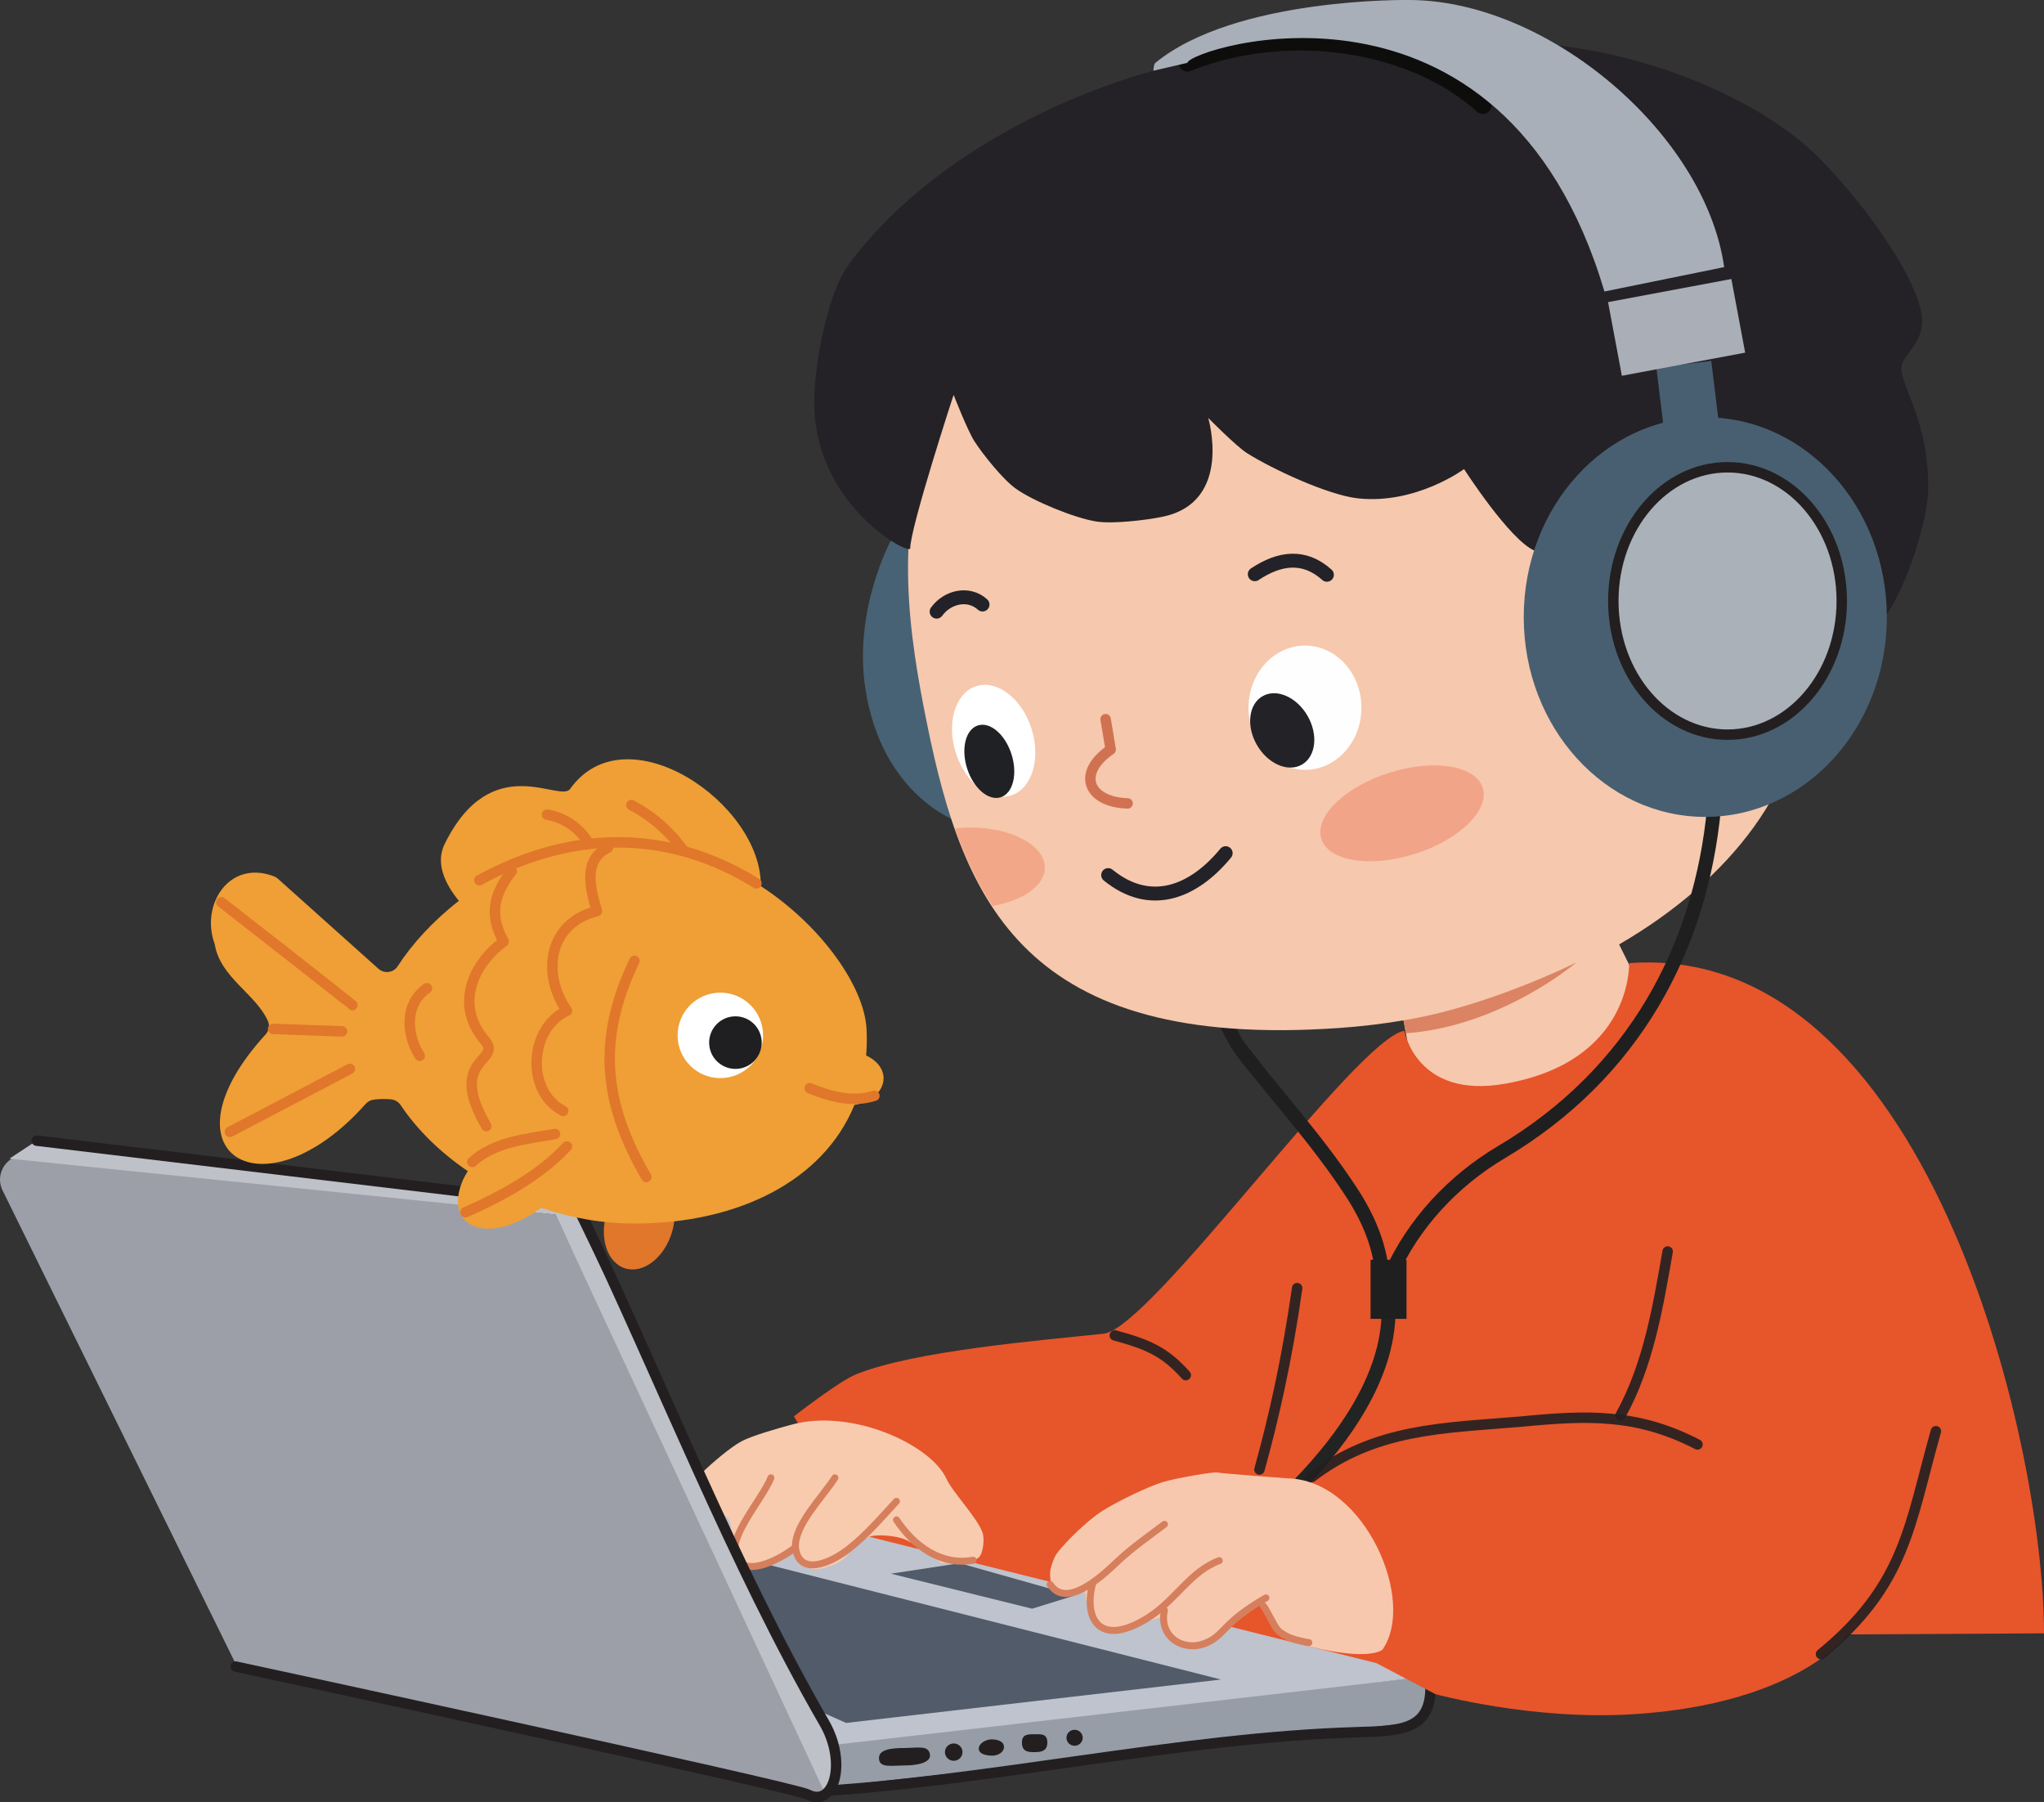 <?xml version="1.0" encoding="UTF-8"?><svg xmlns="http://www.w3.org/2000/svg" viewBox="0 0 587.83 518.29"><rect x="0" y="0" width="587.83" height="518.29" fill="#333333" stroke="none"/><defs><style>.cls-1{fill:#232227;}.cls-2{fill:#a8afb9;}.cls-3{fill:#f8c8ae;}.cls-4{fill:#abb1b9;}.cls-4,.cls-5,.cls-6{stroke-miterlimit:10;}.cls-4,.cls-6,.cls-7{stroke:#231f20;}.cls-4,.cls-6,.cls-7,.cls-8,.cls-9{stroke-width:3px;}.cls-10{fill:#f2a488;}.cls-11{fill:#1f1f22;}.cls-12{fill:#231f20;}.cls-13{stroke:#232228;}.cls-13,.cls-5,.cls-14,.cls-6,.cls-15,.cls-7,.cls-8,.cls-9,.cls-16{fill:none;}.cls-13,.cls-5,.cls-15{stroke-width:4px;}.cls-13,.cls-14,.cls-6,.cls-15,.cls-7,.cls-8,.cls-9,.cls-16{stroke-linecap:round;}.cls-13,.cls-14,.cls-15,.cls-7,.cls-8,.cls-9,.cls-16{stroke-linejoin:round;}.cls-17{fill:#f2a888;}.cls-18{fill:#fff;}.cls-19{fill:#1f1f20;}.cls-20{fill:#ef9f35;}.cls-21{fill:#476274;}.cls-22{fill:#e0772b;}.cls-23{fill:#bec3cd;}.cls-24{fill:#242226;}.cls-25{fill:#485f71;}.cls-5{stroke:#222323;}.cls-26{fill:#aaaeb6;}.cls-14{stroke:#d67f5d;stroke-width:2px;}.cls-27{fill:#e7552b;}.cls-28{fill:#db8363;}.cls-29{fill:#202124;}.cls-6{opacity:.91;}.cls-15{stroke:#1f1f20;}.cls-30{fill:#9c9fa8;}.cls-31{fill:#969da6;}.cls-32{fill:#fffefe;}.cls-33{fill:#f6c8ad;}.cls-8{stroke:#e0772b;}.cls-34{fill:#515b69;}.cls-9{stroke:#d07252;}.cls-16{stroke:#0d0e0b;stroke-width:5px;}.cls-35{fill:#f8cbaf;}.cls-36{fill:#bec1c7;}</style></defs><g id="laptop"><path class="cls-31" d="M238.51,500.74l172.82-18.7v6.61c0,3.52-2.68,6.47-6.24,6.87l-169.93,18.76,3.34-13.54Z"/><polygon class="cls-23" points="411.33 482.04 222.16 430.98 82.75 451.3 237.6 502.06 411.33 482.04"/><path class="cls-7" d="M411.38,483.86c.62,13.77-8.21,13.92-21.18,14.3-51.34,1.53-108.37,14.68-158.81,17.21"/><polygon class="cls-34" points="296.82 462.64 256.22 452.57 276 449.56 309 458.86 296.82 462.64"/><polygon class="cls-34" points="243.33 495.49 351.14 483.01 216.35 448.83 159.49 458.26 243.33 495.49"/><path class="cls-30" d="M7.81,332.26l151.96,17.03,75.29,158.3c1.91,4.02,5.83,10.54-6,7.48l-161.57-37.16L.73,342.33c-2.45-4.98,1.57-10.69,7.08-10.08Z"/></g><g id="boy"><path class="cls-21" d="M275.38,236.25s-21.86-7.42-26.54-38.37c-3.42-22.6,7.36-42.42,7.36-42.42h7.09l12.09,80.79Z"/><path class="cls-15" d="M362.15,308.56c-1.58-2.19-5.51-6.74-6.84-9.09-.57-1.01-1.1-2.05-1.62-3.09-1.4-2.78-2.79-5.56-4.19-8.33"/><path class="cls-33" d="M465.64,271.6l13.96,28.25-71.35,18.94-4.61-25.35c-6.1,1.02-12.3,1.77-18.56,2.2-90.4,6.31-108.07-36.14-118.51-87.64-9.73-47.96-21.29-129.69,109.83-139.67,64.69-4.92,142.75,74.12,142.75,126.66,0,30.62-21.54,58.07-53.51,76.61Z"/><path id="jumper" class="cls-27" d="M587.83,469.74c0-56.48-34.43-199.06-119.31-192.75,0,0,1.07,28.24-35.74,34.69-25.49,4.47-28.91-15.24-28.91-15.24-13.66,2.11-72.92,85.67-86.46,87.11-17.97,1.92-54.5,4.9-71.22,11.69-5,2.03-17.87,12.09-17.87,12.09l20.5,34.34,146.99,36.61,16.99,8.93s27.77,7.62,56.94,5.78c47.27-2.98,61.67-22.95,61.67-22.95l56.41-.31"/><path class="cls-5" d="M399.33,377.45c-.2,18.52-12.96,36.23-25.39,49.14"/><path class="cls-15" d="M357.26,302.43c10.42,13.31,21.85,25.87,31.15,40.06,5.65,8.51,9.73,18.37,9.13,28.75,0,.46-.07,1.17-.05,1.52.7-2.01,1.48-4.18,2.38-6.13,6.59-14.87,18.15-27.12,31.92-35.29,38.06-22.56,57.34-58.69,61.15-99.02"/><g id="hands"><path class="cls-3" d="M371.12,425.19c21.55,1.23,36.26,35.3,26.45,49.23,0,0-3.52,3.41-20.84-.9-4.13-1.03-9.83-5.19-14.2-11.67-1.18-1.75-11.65,11.04-23.83,11.34-2.31.06-4.2-8.23-4.2-8.23,0,0-15.35,4.95-19.45,2.28-2.15-1.41-3.02-9.83-3.02-9.83,0,0-7.22.96-8.9-.5-1.04-.91-1.3-4.07-1.05-5.43.22-1.2,1.04-3.56,1.75-4.55,2.59-3.63,9.21-9.85,12.96-12.26,4.09-2.63,12.88-6.96,17.52-8.41,3.82-1.2,15.07-3.07,15.77-2.8s21.02,1.75,21.02,1.75Z"/><path class="cls-35" d="M272.14,425.19c1.8,3.99,8.87,11.17,10.43,15.59.61,1.71.24,6-1.15,7.18-1.97,1.68-10.6,1.59-10.6,1.59,0,0-7.68-5.65-10.6-6.85-2.36-.97-7.79-1.62-10.19-.75-2.82,1.02-6.55,6.32-9.25,7.6-1.78.84-5.86,2.24-7.71,1.56-1.63-.6-4.73-5.08-4.73-5.08,0,0-7.46,5.14-10.34,5.08-2.1-.05-6.34-2.19-7.36-4.03-1.19-2.15.21-7.6-.88-9.81-1.47-2.99-9.83-4.54-10.86-7.71-.54-1.64,1.92-4.94,3.15-6.16,2.55-2.51,8.05-7.23,11.21-8.91s10.59-3.73,14.19-4.73c17.61-4.91,40.38,5.87,44.67,15.42Z"/><path class="cls-14" d="M257.81,437.09c5,7.5,12.76,13.26,22.04,11.61"/><path class="cls-14" d="M257.81,431.75c-4.35,4.71-8.56,9.63-13.6,13.61-5.48,4.33-14.43,8.06-15.45-.36-.33-6.39,7.6-14.22,11.35-20"/><path class="cls-14" d="M228.75,445c-3.7,2.97-13.97,8.85-17.09,3.06-2.62-5.9,7.68-16.99,10.04-23.06"/><path class="cls-14" d="M376.41,472.39c-3.17-.54-6.5-1.3-8.83-3.46-1.02-.92-3.32-6.06-4.25-7.07"/><path class="cls-14" d="M302.01,455.68c4.45,6.64,13.51-.98,19.41-6.65,4.18-3.92,8.9-7.22,13.47-10.66"/><path class="cls-14" d="M314.31,455.14c-2.74,9.6,1.31,19.12,15.72,10.19,7.95-4.93,12.29-13.47,20.61-16.51"/><path class="cls-14" d="M364.07,459.53c-12.09,7.01-11.58,10.07-16.34,12.57-6.73,3.54-14.65-1.07-12.85-9"/></g><g id="jumperlines"><path class="cls-6" d="M556.74,411.6c-7.66,27.06-8.68,44.12-33.05,64.11"/><path class="cls-6" d="M488.18,415.41c-17.39-9.02-31.84-8.4-50.71-6.58-22.33,1.9-41.84,1.86-60.26,15.97"/><path class="cls-6" d="M479.6,359.91c-2.86,16.28-5.54,32.55-13.51,47.07"/><path class="cls-6" d="M373.05,370.45c-2.94,20.65-6.77,37.49-10.85,52.17"/><path class="cls-6" d="M341.02,395.48c-6.13-6.88-11.11-8.9-20.42-11.44"/></g><path class="cls-24" d="M261.76,157.68c0,2.15-25.19-11.04-27.47-38.19-.93-11.1,3.2-34.49,9.81-43.45,23.13-31.36,63.55-49.43,89-56.06,28.94-7.54,89.9-10.72,119.48-6.31,28.21,4.2,52.89,16.24,66.57,28.03,11.01,9.49,30.08,33.48,33.29,47.65,2.1,9.29-5.89,12.4-5.61,16.82.37,5.82,7.71,15.07,7.71,33.99,0,9.58-6.36,28.63-11.91,36.44-5.99,8.44-30.13,28.38-30.13,28.38l-50.46-48s-15.89,3.39-20.67,1.4c-7.17-2.99-20.32-23.48-20.32-23.48,0,0-13.84,10.25-30.59,8.41-8.53-.94-24.52-8.39-31.78-12.96-3.2-2.02-11.21-10.16-11.21-10.16,0,0,7.18,24.09-12.96,28.38-4.72,1.01-14.5,2.16-19.27,1.4-6.17-.98-18.05-5.83-23.13-9.46-3.69-2.64-9.47-9.85-11.91-13.66-1.96-3.07-5.96-13.31-5.96-13.31,0,0-12.47,38.19-12.47,44.15Z"/><ellipse class="cls-25" cx="490.42" cy="177.47" rx="52.21" ry="57.46"/><ellipse class="cls-4" cx="496.82" cy="172.83" rx="32.85" ry="38.45"/><rect class="cls-25" x="477.29" y="104.66" width="15.91" height="16.45" transform="translate(-10.12 59.76) rotate(-6.97)"/><rect class="cls-26" x="464.13" y="83.38" width="36.08" height="21.55" transform="translate(-9.09 90.47) rotate(-10.62)"/><path class="cls-16" d="M426.45,30.29c-19.48-17.71-55.1-24.06-84.97-12.21"/><path class="cls-2" d="M405.19,0c39.86,0,85.23,38.38,90.66,76.82l-34.43,7.01c-29.43-98.94-119.48-69.88-119.95-65.75l-9.76,2.26s.07-1.85.5-2.21C355.26-.83,405.19,0,405.19,0Z"/><g id="face"><g id="eyes"><ellipse class="cls-32" cx="375.3" cy="203.53" rx="16.23" ry="17.87"/><ellipse class="cls-1" cx="368.75" cy="210.05" rx="8.4" ry="11.35" transform="translate(-55.62 212.52) rotate(-30)"/><ellipse class="cls-18" cx="285.76" cy="213.06" rx="11.43" ry="16.49" transform="translate(-51.06 96.42) rotate(-17.61)"/><ellipse class="cls-29" cx="284.51" cy="218.97" rx="6.7" ry="10.84" transform="translate(-52.91 96.32) rotate(-17.61)"/></g><path class="cls-9" d="M324.28,231.05c-11.4-.36-14.74-8.75-4.86-15.48l-1.46-8.75"/><path class="cls-13" d="M318.69,251.66c12.13,9.88,24.55,4.95,33.8-6.3"/><path class="cls-13" d="M269.36,175.9c3.05-4.23,9.16-5.72,13.2-2.05"/><path class="cls-13" d="M360.86,165.14c7.07-4.69,14.16-5.75,20.74.16"/><ellipse class="cls-10" cx="403.2" cy="233.93" rx="24.34" ry="12.23" transform="translate(-51.87 132.92) rotate(-17.61)"/><path class="cls-17" d="M279.13,237.98c-1.56,0-3.08.1-4.55.27,2.86,8.03,6.35,15.52,10.84,22.28,8.72-1.45,15.07-5.83,15.07-11.02,0-6.37-9.56-11.53-21.35-11.53Z"/></g><rect class="cls-19" x="394.16" y="362.3" width="10.34" height="16.99"/><path class="cls-28" d="M403.65,293.43l.68,3.72c27.43-1.94,49.03-20.37,49.03-20.37,0,0-25.53,12.78-49.7,16.65Z"/></g><g id="laptoptop"><path class="cls-36" d="M237.34,515.9l-77.57-166.61L2.71,333.22l7.84-5.17,153.34,18,75.73,156.2s.71,8.94-.49,10.43c-1.12,1.39-.97,3.24-1.79,3.21Z"/><path class="cls-7" d="M67.8,479.28s160.32,34.6,164.51,36.79c7.52,3.94,11.38-9.11,4.78-20.53-26.41-45.68-47-98.74-69.88-146.47-.73-1.51-2.18-2.55-3.84-2.75l-152.81-18.28"/><ellipse class="cls-12" cx="274.28" cy="503.89" rx="2.53" ry="2.49"/><path class="cls-12" d="M288.73,502.37c0,1.6-1.75,2.53-3.37,2.53s-3.87-.41-3.87-2,2.1-2.68,3.72-2.68,3.52.56,3.52,2.15Z"/><path class="cls-12" d="M301.2,500.98c.08,2.58-1.73,2.91-3.57,2.91s-3.74,0-3.74-2.8c0-2.35,1.73-2.35,3.57-2.35s3.66-.24,3.74,2.23Z"/><ellipse class="cls-12" cx="309.04" cy="499.76" rx="2.34" ry="2.3"/><path class="cls-12" d="M267.46,504.74c.18,2.01-3.23,2.98-7.21,2.98s-7.47.86-7.47-2.14c0-2.33,3.16-2.87,7.14-2.87s7.27-.96,7.54,2.03Z"/></g><g id="fish"><ellipse class="cls-22" cx="183.84" cy="351.64" rx="13.73" ry="9.79" transform="translate(-206.38 423.56) rotate(-72.84)"/><path class="cls-20" d="M254.1,310.14c0,3.69-3.57,6.8-8.38,7.63-8.83,21.65-33.25,34.11-63.27,34.11-9.26,0-18.32-1.65-26.77-4.53-2.23,1.65-4.64,3.07-7.25,4.15-11.19,4.97-20.49-.29-15.21-12.34.41-.82.84-1.61,1.31-2.36-7.99-5.44-14.63-11.98-19.3-18.98-.63-.94-1.63-1.55-2.77-1.66-1.74-.17-3.61-.13-5.13.11-.84.14-1.61.57-2.18,1.21-29.39,33.06-60.07,14.27-28.77-19.99.96-1.06,1.24-2.6.65-3.9-3.53-7.85-13.72-12.45-15.29-22.1-4.18-11.36,4.24-24.41,17.08-19.46.41.16.78.41,1.11.69l28.91,25.89c1.68,1.49,4.29,1.16,5.52-.73,4.18-6.46,10.21-13.07,17.6-18.8-3.94-4.9-6.86-10.77-4.05-16.44,13.55-27.32,33.09-11.59,36.06-15.77,16.09-22.56,55.26,4.26,54.81,27.94,18.02,11.8,29.8,29.33,30.42,41.04.14,2.65.1,5.21-.11,7.69,3.02,1.39,5.02,3.82,5.02,6.59Z"/><path class="cls-8" d="M217.54,254.05c-22.22-13.86-49.99-17.16-79.67-.92"/><path class="cls-8" d="M182.46,276.33c-10.77,22.42-9.07,40.79,3.43,62.16"/><path class="cls-8" d="M251.47,315.13c-6.24,2.01-12.67.26-18.62-2.17"/><path class="cls-8" d="M174.85,243.78c-7.42,3.59-4.99,12.04-3.19,18.24-13.82,3.37-16.08,17.98-8.61,28.65-11.02,5.12-11.83,23.25-1.09,28.82"/><path class="cls-8" d="M147.13,250.57c-5.24,6.72-6.46,12.63-2.29,20.21-9.5,7.07-13.84,18.85-5.27,28.61,4.84,6.09-11.11,4.85.28,24.47"/><path class="cls-8" d="M122.8,284.2c-6.52,4.45-5.98,13.38-2.09,19.43"/><path class="cls-8" d="M101.32,289.07c-.26-.44-37.67-29.61-37.67-29.61"/><line class="cls-8" x1="98.35" y1="296.6" x2="78.55" y2="295.9"/><line class="cls-8" x1="100.62" y1="307.41" x2="66.11" y2="325.51"/><path class="cls-8" d="M159.62,326.13c-8.18,1.42-17.5,2.23-23.78,8.03"/><path class="cls-8" d="M163.04,329.7c-7.86,8.44-18.67,14.28-29.17,18.92"/><circle class="cls-18" cx="207.16" cy="297.76" r="12.29"/><circle class="cls-11" cx="211.5" cy="299.84" r="7.56"/><path class="cls-8" d="M196.4,244.43c-3.85-5.38-8.97-9.83-14.82-12.9"/><path class="cls-8" d="M168.75,241.67c-2.59-3.91-6.84-6.66-11.43-7.38"/></g></svg>